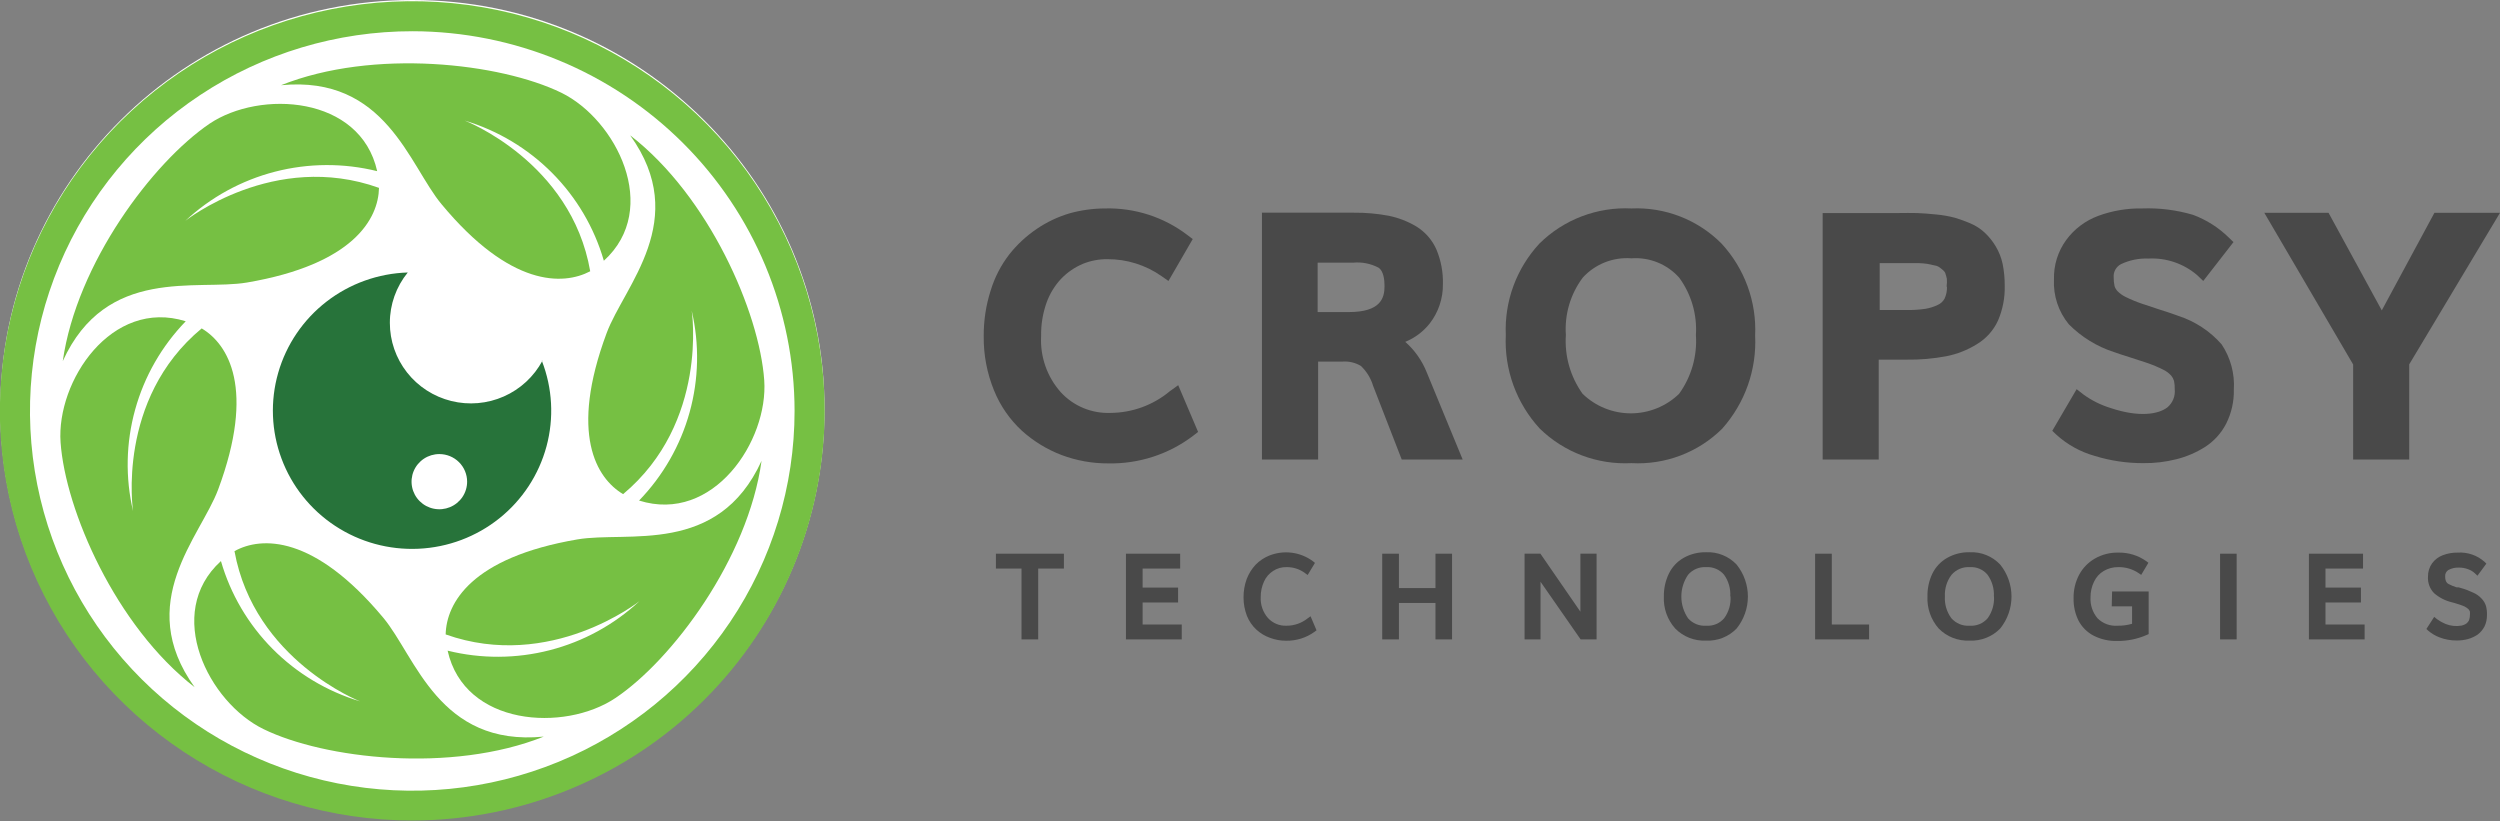 <svg width="140" height="46" viewBox="0 0 140 46" fill="none" xmlns="http://www.w3.org/2000/svg">
<rect x="0" y="0" width="140" height="46" fill="#808080" stroke="none"/>
<g clip-path="url(#clip0_162_655)">
<path d="M23.095 45.852C35.842 45.852 46.175 35.588 46.175 22.926C46.175 10.264 35.842 0 23.095 0C10.347 0 0.014 10.264 0.014 22.926C0.014 35.588 10.347 45.852 23.095 45.852Z" fill="white"/>
<path d="M10.38 12.365C11.794 11.047 13.518 10.102 15.395 9.616C17.271 9.131 19.24 9.12 21.122 9.585C20.18 5.355 14.57 5.023 11.732 6.928C8.558 9.091 4.299 14.737 3.515 20.221C5.951 14.88 11.022 16.297 13.827 15.822C19.798 14.805 21.19 12.249 21.224 10.521C15.348 8.413 10.38 12.365 10.38 12.365Z" fill="#76C043"/>
<path d="M7.452 28.627C7.013 26.751 7.053 24.795 7.568 22.938C8.082 21.08 9.056 19.38 10.401 17.991C6.245 16.69 3.153 21.347 3.392 24.77C3.658 28.559 6.477 35.06 10.899 38.484C7.487 33.739 11.226 30.064 12.216 27.414C14.318 21.76 12.783 19.279 11.295 18.391C6.49 22.37 7.452 28.627 7.452 28.627Z" fill="#76C043"/>
<path d="M20.167 39.277C18.31 38.719 16.624 37.708 15.262 36.335C13.901 34.962 12.907 33.273 12.373 31.42C9.152 34.349 11.691 39.338 14.755 40.829C18.167 42.497 25.271 43.317 30.451 41.25C24.575 41.826 23.279 36.762 21.457 34.586C17.587 29.949 14.632 30.03 13.131 30.864C14.243 36.972 20.167 39.277 20.167 39.277Z" fill="#76C043"/>
<path d="M35.809 33.664C34.394 34.981 32.67 35.925 30.793 36.409C28.917 36.893 26.948 36.903 25.067 36.437C26.009 40.673 31.611 40.999 34.457 39.094C37.631 36.972 41.889 31.291 42.647 25.807C40.211 31.142 35.14 29.726 32.335 30.207C26.384 31.224 24.998 33.779 24.957 35.528C30.84 37.616 35.809 33.664 35.809 33.664Z" fill="#76C043"/>
<path d="M38.736 17.401C39.174 19.277 39.133 21.231 38.619 23.087C38.104 24.943 37.131 26.642 35.788 28.031C39.944 29.339 43.036 24.682 42.797 21.293C42.531 17.503 39.712 10.995 35.29 7.579C38.702 12.324 34.962 15.991 33.973 18.649C31.871 24.296 33.4 26.783 34.894 27.672C39.699 23.652 38.736 17.401 38.736 17.401Z" fill="#76C043"/>
<path d="M26.022 6.752C27.878 7.309 29.564 8.32 30.925 9.691C32.287 11.062 33.281 12.751 33.816 14.602C37.03 11.68 34.498 6.691 31.434 5.193C28.022 3.532 20.917 2.705 15.738 4.772C21.613 4.203 22.91 9.267 24.732 11.443C28.575 16.073 31.53 15.991 33.052 15.191C31.987 9.05 26.022 6.752 26.022 6.752Z" fill="#76C043"/>
<path d="M23.115 45.947C18.546 45.953 14.078 44.612 10.276 42.094C6.475 39.576 3.51 35.995 1.758 31.803C0.006 27.612 -0.454 22.998 0.434 18.546C1.323 14.095 3.521 10.005 6.75 6.794C9.98 3.583 14.095 1.396 18.576 0.51C23.057 -0.377 27.703 0.077 31.924 1.813C36.145 3.55 39.753 6.491 42.291 10.265C44.83 14.039 46.184 18.476 46.182 23.014C46.173 29.09 43.741 34.915 39.417 39.213C35.094 43.512 29.232 45.933 23.115 45.947ZM23.115 1.749C18.88 1.744 14.738 2.986 11.213 5.32C7.689 7.653 4.941 10.972 3.316 14.858C1.692 18.743 1.264 23.02 2.087 27.146C2.91 31.273 4.947 35.065 7.94 38.042C10.933 41.018 14.747 43.046 18.901 43.869C23.055 44.692 27.361 44.272 31.274 42.664C35.188 41.055 38.533 38.329 40.886 34.832C43.24 31.334 44.496 27.221 44.496 23.014C44.491 17.381 42.237 11.979 38.23 7.993C34.222 4.007 28.787 1.762 23.115 1.749Z" fill="#76C043"/>
<path d="M30.376 20.201C29.901 21.089 29.139 21.793 28.214 22.202C27.289 22.611 26.252 22.7 25.27 22.456C24.287 22.212 23.415 21.649 22.792 20.856C22.169 20.062 21.831 19.085 21.832 18.079C21.83 17.053 22.185 16.057 22.835 15.259C21.182 15.31 19.588 15.881 18.283 16.892C16.979 17.902 16.032 19.298 15.579 20.878C15.126 22.458 15.191 24.141 15.765 25.682C16.338 27.223 17.39 28.543 18.769 29.45C20.148 30.358 21.782 30.806 23.434 30.73C25.086 30.655 26.672 30.059 27.96 29.029C29.249 27.999 30.174 26.588 30.603 25.001C31.031 23.414 30.94 21.733 30.342 20.201H30.376Z" fill="url(#paint0_linear_162_655)"/>
<path d="M26.159 26.973C26.159 27.279 26.068 27.578 25.897 27.832C25.726 28.086 25.483 28.284 25.198 28.401C24.914 28.518 24.601 28.549 24.299 28.489C23.997 28.43 23.72 28.282 23.503 28.066C23.285 27.85 23.137 27.575 23.077 27.275C23.017 26.975 23.047 26.664 23.165 26.382C23.283 26.099 23.483 25.858 23.738 25.688C23.994 25.518 24.295 25.428 24.603 25.428C25.016 25.428 25.411 25.59 25.703 25.88C25.995 26.17 26.159 26.563 26.159 26.973Z" fill="white"/>
<path d="M55.771 31.84H57.204V35.806H58.139V31.84H59.579V31.007H55.771V31.84Z" fill="#494949"/>
<path d="M63.987 33.739H65.973V32.905H63.987V31.84H66.089V31.007H63.053V35.806H66.178V34.972H63.987V33.739Z" fill="#494949"/>
<path d="M73.221 34.633C72.888 34.898 72.474 35.041 72.047 35.04C71.853 35.049 71.66 35.015 71.481 34.941C71.302 34.867 71.141 34.755 71.01 34.613C70.724 34.288 70.577 33.865 70.6 33.434C70.597 33.134 70.66 32.838 70.785 32.566C70.892 32.325 71.067 32.12 71.29 31.976C71.513 31.827 71.778 31.751 72.047 31.759C72.418 31.754 72.781 31.87 73.078 32.091L73.228 32.2L73.638 31.522L73.521 31.427C73.174 31.17 72.767 31.007 72.338 30.952C71.908 30.898 71.472 30.954 71.071 31.115C70.787 31.231 70.529 31.404 70.314 31.624C70.098 31.857 69.929 32.128 69.816 32.423C69.697 32.752 69.636 33.098 69.638 33.447C69.636 33.804 69.701 34.158 69.829 34.491C69.947 34.785 70.129 35.049 70.362 35.264C70.581 35.464 70.839 35.618 71.119 35.718C71.407 35.827 71.712 35.882 72.02 35.881C72.593 35.891 73.154 35.715 73.617 35.379L73.726 35.298L73.392 34.511L73.221 34.633Z" fill="#494949"/>
<path d="M80.387 32.932H78.34V31.007H77.405V35.806H78.34V33.766H80.387V35.806H81.315V31.007H80.387V32.932Z" fill="#494949"/>
<path d="M88.502 34.254L86.263 31.007H85.376V35.806H86.27V32.579L88.515 35.806H89.409V31.007H88.502V34.254Z" fill="#494949"/>
<path d="M95.544 30.925C95.1 30.916 94.662 31.026 94.275 31.244C93.919 31.449 93.634 31.756 93.456 32.125C93.265 32.523 93.169 32.959 93.176 33.4C93.143 34.058 93.371 34.703 93.811 35.196C94.034 35.424 94.303 35.602 94.601 35.719C94.899 35.836 95.218 35.889 95.538 35.874C95.855 35.889 96.173 35.837 96.468 35.72C96.764 35.603 97.031 35.424 97.251 35.196C97.659 34.688 97.882 34.057 97.882 33.406C97.882 32.756 97.659 32.125 97.251 31.617C97.034 31.386 96.769 31.204 96.474 31.085C96.18 30.965 95.862 30.911 95.544 30.925ZM96.909 33.4C96.938 33.835 96.812 34.267 96.555 34.62C96.432 34.764 96.276 34.878 96.1 34.951C95.925 35.024 95.734 35.055 95.544 35.04C95.354 35.054 95.162 35.023 94.986 34.95C94.809 34.877 94.652 34.764 94.528 34.62C94.285 34.261 94.155 33.839 94.155 33.406C94.155 32.974 94.285 32.552 94.528 32.193C94.651 32.047 94.808 31.931 94.984 31.856C95.161 31.781 95.353 31.747 95.544 31.759C95.734 31.747 95.923 31.779 96.097 31.854C96.272 31.928 96.426 32.042 96.548 32.186C96.8 32.539 96.922 32.968 96.896 33.4H96.909Z" fill="#494949"/>
<path d="M102.581 31.007H101.646V35.806H104.669V34.972H102.581V31.007Z" fill="#494949"/>
<path d="M110.299 30.925C109.857 30.916 109.421 31.026 109.037 31.244C108.678 31.448 108.391 31.755 108.211 32.125C108.022 32.523 107.929 32.96 107.938 33.4C107.906 34.057 108.131 34.7 108.566 35.196C108.79 35.424 109.061 35.603 109.36 35.72C109.658 35.836 109.979 35.889 110.299 35.874C110.617 35.888 110.934 35.835 111.229 35.718C111.525 35.602 111.792 35.423 112.012 35.196C112.421 34.688 112.644 34.057 112.644 33.406C112.644 32.756 112.421 32.125 112.012 31.617C111.794 31.385 111.528 31.203 111.232 31.084C110.937 30.965 110.618 30.91 110.299 30.925ZM111.664 33.4C111.69 33.835 111.564 34.265 111.31 34.62C111.186 34.764 111.031 34.877 110.855 34.95C110.68 35.023 110.489 35.054 110.299 35.04C110.108 35.054 109.915 35.023 109.738 34.95C109.56 34.877 109.402 34.764 109.276 34.62C109.016 34.267 108.889 33.836 108.914 33.4C108.892 32.967 109.022 32.54 109.283 32.193C109.408 32.047 109.565 31.931 109.743 31.856C109.921 31.78 110.113 31.747 110.306 31.759C110.495 31.747 110.683 31.779 110.856 31.853C111.03 31.927 111.183 32.041 111.303 32.186C111.556 32.539 111.681 32.967 111.658 33.4H111.664Z" fill="#494949"/>
<path d="M118.257 33.956H119.396V34.932C119.133 35.008 118.859 35.045 118.584 35.04C118.377 35.056 118.169 35.026 117.975 34.954C117.78 34.881 117.604 34.767 117.458 34.62C117.185 34.294 117.046 33.877 117.069 33.454C117.065 33.149 117.133 32.847 117.267 32.573C117.382 32.324 117.57 32.116 117.806 31.976C118.054 31.829 118.337 31.754 118.625 31.759C119.028 31.752 119.424 31.867 119.758 32.091L119.908 32.193L120.311 31.515L120.195 31.427C119.734 31.1 119.178 30.931 118.612 30.946C118.157 30.938 117.709 31.053 117.315 31.278C116.938 31.494 116.631 31.811 116.428 32.193C116.217 32.597 116.111 33.047 116.121 33.501C116.11 33.933 116.204 34.36 116.394 34.749C116.582 35.111 116.877 35.407 117.24 35.596C117.647 35.803 118.1 35.906 118.557 35.894C119.13 35.901 119.698 35.785 120.222 35.555L120.325 35.508V33.122H118.277L118.257 33.956Z" fill="#494949"/>
<path d="M125.252 31.007H124.324V35.806H125.252V31.007Z" fill="#494949"/>
<path d="M130.227 33.739H132.213V32.905H130.227V31.84H132.329V31.007H129.299V35.806H132.418V34.972H130.227V33.739Z" fill="#494949"/>
<path d="M139.215 33.935C139.166 33.777 139.079 33.633 138.963 33.515C138.835 33.376 138.679 33.265 138.505 33.19C138.286 33.084 138.058 32.997 137.823 32.932L137.68 32.891H137.57C137.417 32.844 137.269 32.783 137.127 32.708C137.062 32.675 137.01 32.623 136.977 32.559C136.941 32.471 136.925 32.376 136.929 32.281C136.923 32.211 136.937 32.141 136.968 32.077C136.999 32.014 137.047 31.96 137.106 31.922C137.286 31.824 137.489 31.777 137.693 31.786C137.875 31.781 138.057 31.814 138.226 31.881C138.363 31.93 138.488 32.006 138.594 32.105L138.737 32.24L139.236 31.563L139.133 31.461C138.93 31.28 138.693 31.141 138.435 31.053C138.177 30.964 137.904 30.928 137.632 30.946C137.35 30.941 137.07 30.989 136.806 31.088C136.563 31.177 136.352 31.335 136.199 31.542C136.043 31.762 135.962 32.026 135.967 32.295C135.956 32.465 135.982 32.636 136.041 32.796C136.101 32.956 136.195 33.101 136.315 33.223C136.603 33.47 136.947 33.645 137.318 33.732L137.468 33.773L137.598 33.813C137.739 33.855 137.878 33.905 138.014 33.962C138.09 34.002 138.161 34.05 138.226 34.105C138.265 34.145 138.295 34.194 138.314 34.247C138.323 34.319 138.323 34.392 138.314 34.464C138.315 34.538 138.303 34.611 138.28 34.681C138.269 34.74 138.24 34.794 138.198 34.837C138.163 34.886 138.116 34.925 138.062 34.952C137.995 34.988 137.924 35.016 137.85 35.033C137.545 35.088 137.23 35.055 136.943 34.938C136.773 34.867 136.613 34.776 136.465 34.667L136.315 34.545L135.878 35.223L135.98 35.318C136.166 35.477 136.379 35.604 136.608 35.691C136.917 35.811 137.246 35.871 137.577 35.867C137.792 35.869 138.005 35.842 138.212 35.786C138.404 35.731 138.586 35.647 138.751 35.535C138.911 35.413 139.041 35.258 139.133 35.081C139.226 34.884 139.273 34.668 139.27 34.45C139.278 34.277 139.259 34.103 139.215 33.935Z" fill="#494949"/>
<path d="M65.51 21.909C64.576 22.688 63.398 23.117 62.179 23.123C61.661 23.141 61.145 23.048 60.666 22.849C60.188 22.65 59.759 22.35 59.408 21.97C58.637 21.105 58.24 19.973 58.303 18.818C58.291 18.186 58.393 17.558 58.603 16.961C58.781 16.457 59.062 15.996 59.429 15.605C59.775 15.247 60.19 14.964 60.65 14.771C61.084 14.597 61.548 14.509 62.015 14.514C63.1 14.509 64.159 14.841 65.046 15.463L65.434 15.734L66.793 13.388L66.499 13.165C65.177 12.155 63.546 11.629 61.879 11.673C61.212 11.675 60.549 11.766 59.907 11.944C59.248 12.138 58.624 12.433 58.057 12.819C57.478 13.211 56.962 13.689 56.528 14.236C56.057 14.845 55.701 15.534 55.477 16.269C55.212 17.1 55.081 17.967 55.088 18.839C55.077 19.877 55.274 20.907 55.668 21.869C56.015 22.727 56.549 23.497 57.231 24.126C57.88 24.71 58.632 25.17 59.449 25.482C60.282 25.795 61.166 25.954 62.056 25.95C63.781 25.985 65.466 25.435 66.834 24.39L67.093 24.187L65.98 21.57L65.51 21.909Z" fill="#494949"/>
<path d="M78.695 19.144C79.231 18.925 79.701 18.572 80.06 18.12C80.549 17.492 80.811 16.718 80.803 15.924C80.822 15.257 80.699 14.594 80.442 13.978C80.208 13.443 79.815 12.991 79.316 12.683C78.834 12.395 78.305 12.191 77.753 12.08C77.112 11.961 76.46 11.904 75.808 11.911H70.669V25.733H73.815V20.249H75.18C75.541 20.222 75.901 20.307 76.21 20.493C76.531 20.798 76.766 21.181 76.893 21.604L78.497 25.733H81.909L79.903 20.866C79.642 20.205 79.228 19.615 78.695 19.144ZM73.788 14.71H75.774C76.269 14.662 76.768 14.761 77.207 14.995C77.48 15.185 77.534 15.673 77.534 16.025C77.534 16.703 77.309 17.476 75.528 17.476H73.788V14.71Z" fill="#494949"/>
<path d="M91.361 11.673C90.413 11.627 89.466 11.777 88.58 12.114C87.694 12.451 86.889 12.968 86.215 13.632C85.575 14.321 85.078 15.129 84.753 16.01C84.429 16.891 84.283 17.827 84.325 18.764C84.279 19.719 84.424 20.674 84.75 21.573C85.077 22.472 85.58 23.298 86.229 24.004C86.903 24.661 87.708 25.173 88.591 25.505C89.474 25.838 90.418 25.984 91.361 25.936C92.298 25.987 93.234 25.841 94.11 25.508C94.986 25.175 95.782 24.663 96.445 24.004C97.72 22.571 98.381 20.701 98.288 18.791C98.375 16.9 97.702 15.052 96.418 13.653C95.763 12.989 94.973 12.469 94.102 12.128C93.231 11.787 92.297 11.632 91.361 11.673ZM91.361 14.466C91.861 14.43 92.362 14.509 92.827 14.697C93.291 14.886 93.705 15.178 94.036 15.551C94.715 16.481 95.046 17.617 94.971 18.764C95.051 19.935 94.718 21.098 94.03 22.052C93.308 22.754 92.337 23.147 91.327 23.147C90.317 23.147 89.346 22.754 88.624 22.052C87.939 21.094 87.609 19.93 87.689 18.757C87.609 17.611 87.943 16.474 88.631 15.551C88.972 15.175 89.396 14.881 89.869 14.693C90.343 14.505 90.853 14.427 91.361 14.466Z" fill="#494949"/>
<path d="M111.76 13.795C111.6 13.526 111.405 13.28 111.18 13.063C110.941 12.831 110.661 12.645 110.354 12.514C110.069 12.391 109.778 12.285 109.48 12.195C109.14 12.106 108.793 12.045 108.443 12.012C108.054 11.972 107.699 11.944 107.372 11.931C107.044 11.917 106.689 11.931 106.225 11.931H102.069V25.733H105.208V20.14H106.771C107.515 20.151 108.258 20.087 108.989 19.95C109.599 19.83 110.182 19.6 110.709 19.272C111.227 18.96 111.639 18.499 111.889 17.951C112.152 17.338 112.28 16.677 112.265 16.012C112.268 15.6 112.229 15.189 112.149 14.785C112.075 14.436 111.943 14.101 111.76 13.795ZM109.03 16.052C109.039 16.286 108.992 16.518 108.893 16.73C108.808 16.884 108.674 17.006 108.511 17.076C108.295 17.18 108.066 17.253 107.829 17.293C107.483 17.344 107.134 17.366 106.785 17.361H105.263V14.737H106.969H107.494C107.643 14.743 107.791 14.756 107.938 14.778L108.347 14.866C108.425 14.875 108.499 14.9 108.566 14.941C108.652 14.999 108.734 15.062 108.812 15.13C108.858 15.171 108.898 15.219 108.928 15.273C108.966 15.382 108.998 15.492 109.023 15.605C109.035 15.754 109.03 15.904 109.009 16.052H109.03Z" fill="#494949"/>
<path d="M118.776 14.792C119.252 14.566 119.777 14.459 120.304 14.48C121.3 14.426 122.278 14.757 123.034 15.402L123.382 15.734L125.075 13.558L124.795 13.287C124.23 12.737 123.556 12.309 122.816 12.033C121.889 11.759 120.923 11.637 119.956 11.673C119.121 11.658 118.29 11.799 117.506 12.087C116.785 12.353 116.158 12.825 115.705 13.443C115.241 14.083 115.001 14.857 115.022 15.646C114.977 16.558 115.273 17.454 115.855 18.161C116.558 18.87 117.421 19.402 118.373 19.713C118.571 19.781 118.885 19.889 119.322 20.025L120.216 20.316C120.538 20.425 120.853 20.557 121.157 20.71C121.32 20.791 121.466 20.901 121.587 21.035C121.658 21.121 121.711 21.22 121.744 21.326C121.777 21.482 121.791 21.642 121.785 21.801C121.804 21.99 121.777 22.18 121.706 22.356C121.634 22.532 121.521 22.688 121.376 22.811C120.871 23.204 119.786 23.381 118.202 22.852C117.654 22.685 117.137 22.428 116.674 22.093L116.291 21.794L114.927 24.126L115.172 24.357C115.779 24.905 116.506 25.306 117.295 25.529C118.179 25.802 119.099 25.939 120.025 25.936C120.646 25.943 121.265 25.87 121.867 25.719C122.432 25.579 122.972 25.35 123.464 25.041C123.975 24.717 124.39 24.263 124.665 23.726C124.962 23.135 125.11 22.482 125.095 21.821C125.152 20.925 124.912 20.035 124.413 19.286C123.767 18.548 122.932 17.998 121.997 17.693C121.758 17.605 121.396 17.476 120.912 17.327L119.99 17.022C119.663 16.913 119.344 16.781 119.035 16.629C118.868 16.548 118.716 16.441 118.585 16.31C118.507 16.227 118.448 16.127 118.414 16.019C118.38 15.858 118.364 15.694 118.366 15.53C118.354 15.381 118.386 15.231 118.459 15.1C118.532 14.969 118.642 14.861 118.776 14.792Z" fill="#494949"/>
<path d="M136.328 11.917L133.38 17.381L130.398 11.917H126.801L131.776 20.411V25.733H134.916V20.404L140 11.917H136.328Z" fill="#494949"/>
</g>
<defs>
<linearGradient id="paint0_linear_162_655" x1="15.287" y1="23.014" x2="30.902" y2="23.014" gradientUnits="userSpaceOnUse">
<stop stop-color="#27733A"/>
<stop offset="0.14" stop-color="#27733A"/>
<stop offset="1" stop-color="#27733A"/>
</linearGradient>
<clipPath id="clip0_162_655">
<rect width="140" height="45.954" fill="white"/>
</clipPath>
</defs>
</svg>
